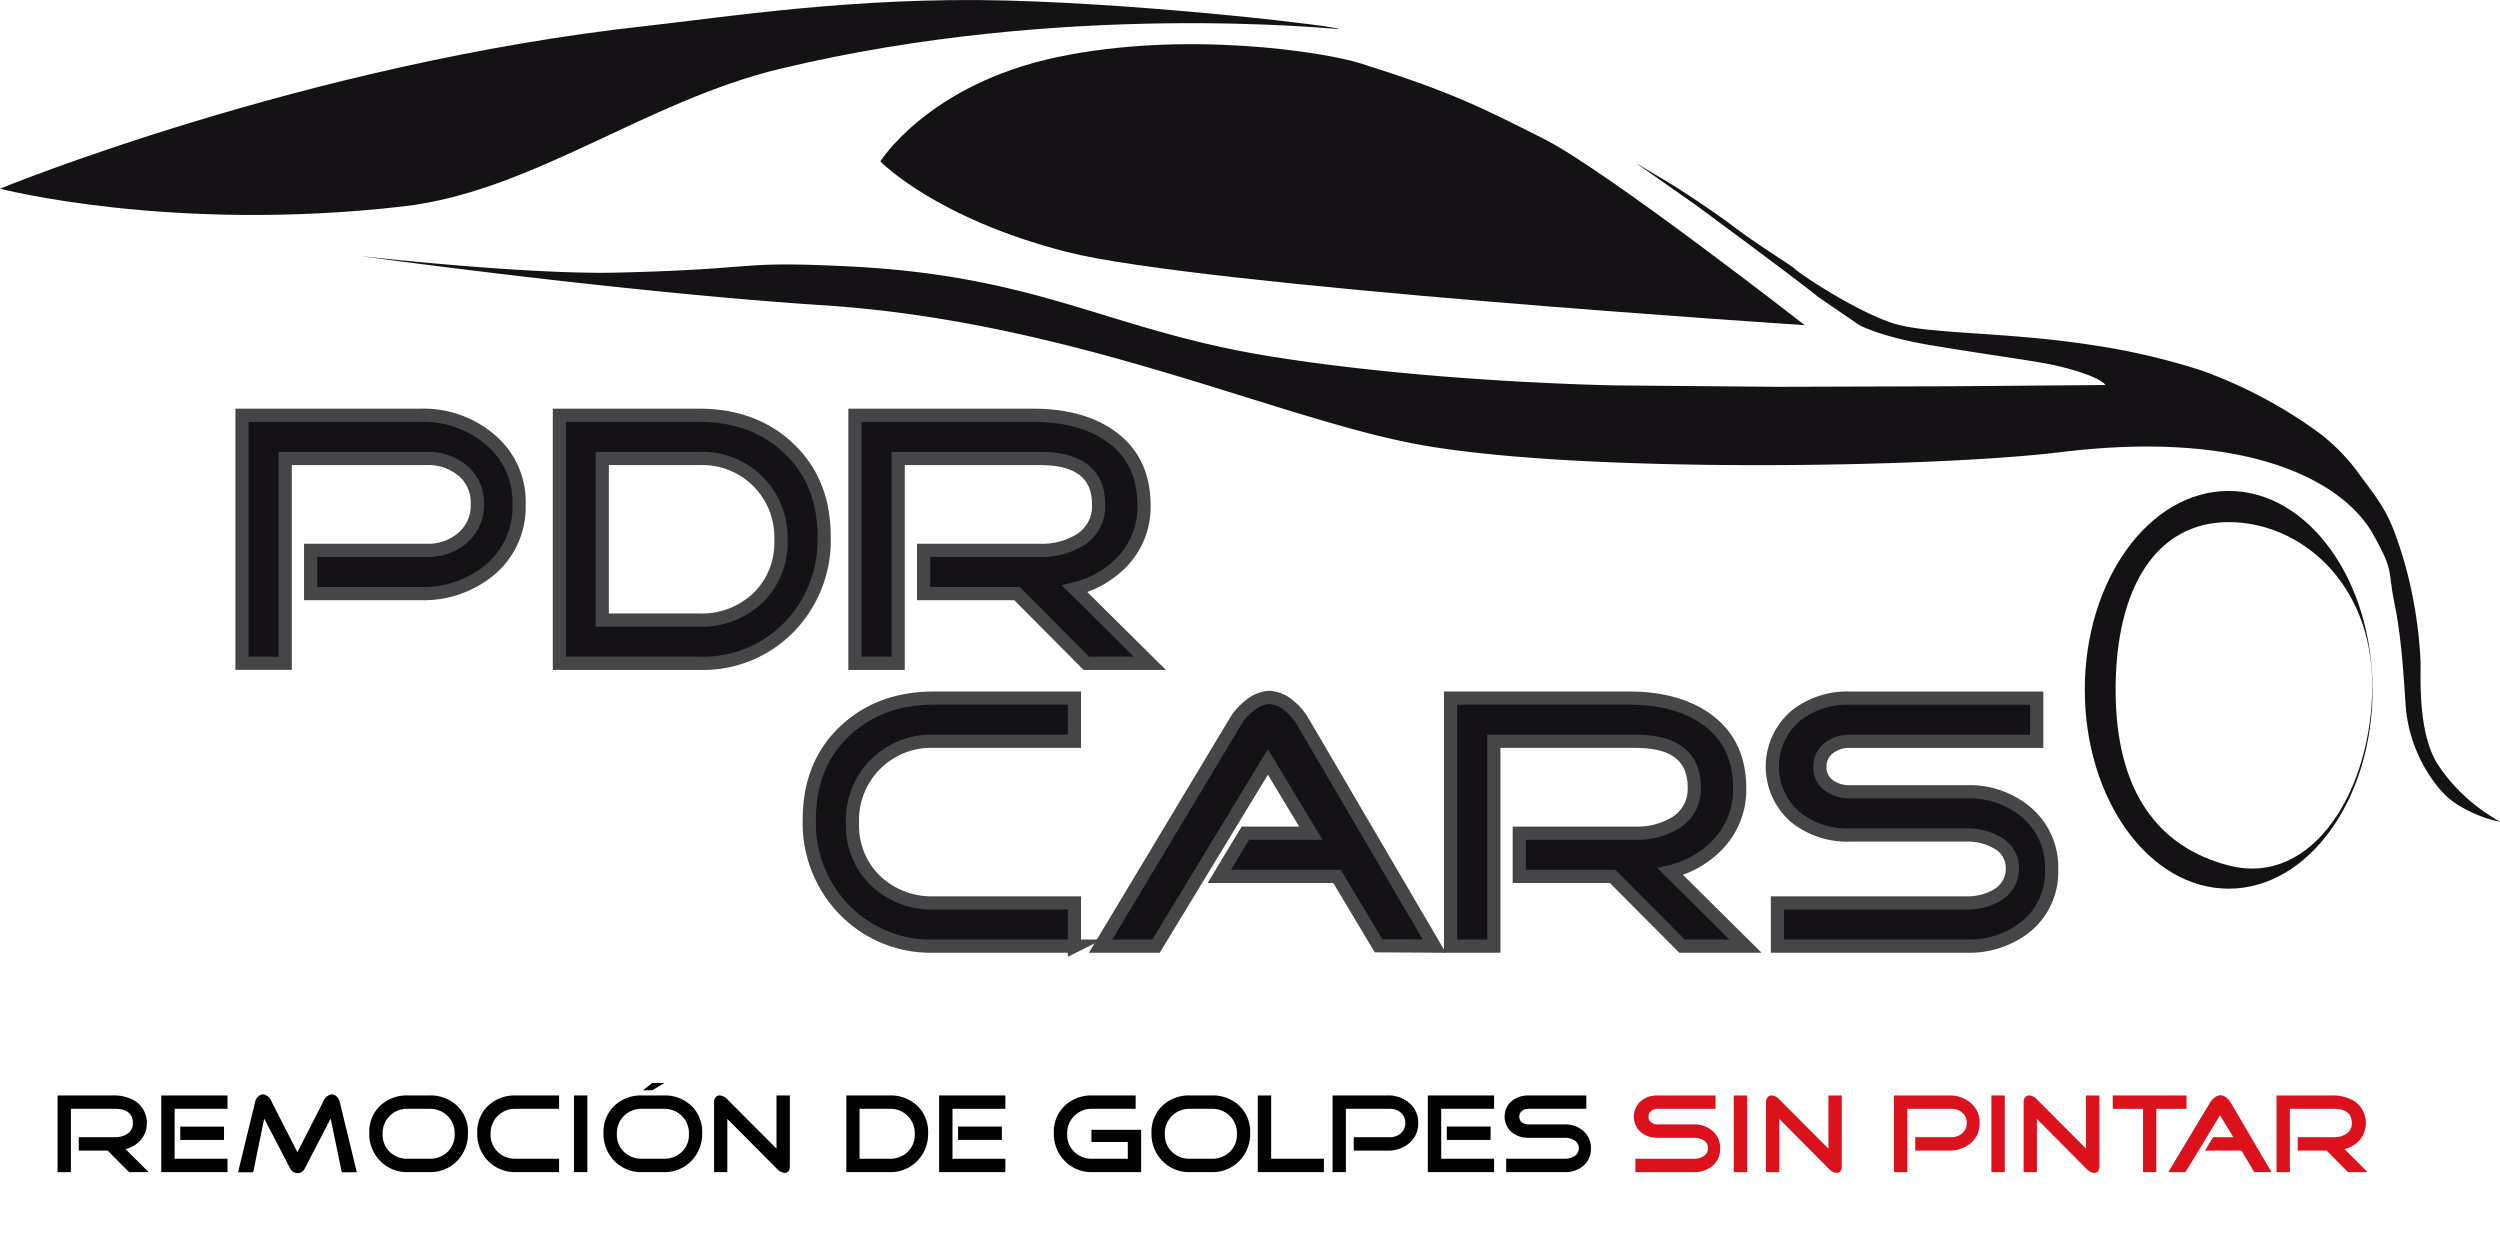 <svg id="Layer_1" data-name="Layer 1" xmlns="http://www.w3.org/2000/svg" viewBox="0 0 378.634 189.911">
  <defs>
    <style>
      .cls-1, .cls-4 {
        fill: #141215;
      }

      .cls-2 {
        fill: #020101;
      }

      .cls-3 {
        fill: #db111b;
      }

      .cls-4 {
        stroke: #464648;
        stroke-miterlimit: 10;
        stroke-width: 2px;
      }
    </style>
  </defs>
  <title>LOGO</title>
  <path class="cls-1" d="M22.2,69.23S48.173,75.98,83.368,71.9c19.425-2.253,36.62-15.937,57-20.833,43.333-10.411,84.4-5.932,84.563-6.018,0.607-.324-27.286-3.7-50.229-4.316-23.069-.621-43.529,2.637-54.5,3.833C68.5,50.2,22.2,69.23,22.2,69.23Z" transform="translate(-22.201 -40.652)"/>
  <path class="cls-1" d="M333.894,96.089c6.468,1.536,7.188,2.875,7.188,2.875l-23.146.188-26.583.083-24.208-.208s-27.9-.419-52.625-4.417c-24.469-3.956-34.687-12.219-64-13.625-17.375-.833-12.368.412-34.868,0.954-14.439.348-40.73-2.732-38.719-2.487,0,0,39.437,5.445,70.1,7.445,37.774,2.464,69.059,17.374,90.5,21.167,24.5,4.333,77.675,3.409,96.752,1.069,28.644-3.514,42.961,4.526,47.378,12.519,3.205,5.8,2.08,5,3.228,10.581s1.445,12.729,1.705,15.886a22.419,22.419,0,0,0,4.833,11.708,12,12,0,0,0,3.838,3.2,19.442,19.442,0,0,0,5.563,2.094c-0.118-.1-0.477-0.266-1.283-0.8a26.456,26.456,0,0,1-8.311-8.166c-2.963-5.04-2.347-13.549-2.437-15.406a66.878,66.878,0,0,0-2.437-14.937c-2.165-7.31-3.213-8.429-6.75-13.219a29.939,29.939,0,0,0-6-6.25,70.806,70.806,0,0,0-17.937-9.562,101.411,101.411,0,0,0-16.25-3.812c-13-2.062-24.786-1.679-30.156-3.25s-14.344-7.437-15.344-8.437c-0.477-.477-5.017-3.2-9.031-6.219-4.405-3.317-9.5-6.469-9.5-6.469l-5.469-3.281,9.219,6.469s16.021,11.813,18.438,13.854l6.25,4.271s3.132,1.726,10.625,3C323.086,94.369,330.63,95.314,333.894,96.089Z" transform="translate(-22.201 -40.652)"/>
  <path class="cls-1" d="M155.535,65.095s8.25,8.594,28.25,13.719S295.535,89.9,295.535,89.9s-30.062-23.45-39.5-28.208S242.155,54.625,228.2,50.23c-5.292-1.667-26.417-5.042-45.917-.917S155.535,65.095,155.535,65.095Z" transform="translate(-22.201 -40.652)"/>
  <path class="cls-1" d="M381.535,145.125c0,16.634-9.756,30.119-21.792,30.119s-21.792-13.485-21.792-30.119,9.756-30.119,21.792-30.119S381.535,128.491,381.535,145.125ZM359.743,119.73c-10.908,0-17.125,9.862-17.125,25.395S349.184,169,359.743,171.73c12.875,3.333,21.745-11.7,21.745-27.233S370.651,119.73,359.743,119.73Z" transform="translate(-22.201 -40.652)"/>
  <g>
    <path class="cls-2" d="M44.721,218.174H41.748L38.5,214.91H34.132v-2.023h5.44a3.42,3.42,0,0,0,1.887-.491,1.854,1.854,0,0,0,.867-1.642q0-2.168-2.754-2.167h-6.63v9.588H30.918V206.563h8.33a6.158,6.158,0,0,1,3.621.971,4.038,4.038,0,0,1,.659,5.774,4.51,4.51,0,0,1-2.323,1.38Z" transform="translate(-22.201 -40.652)"/>
    <path class="cls-2" d="M56.656,218.174H46.626V206.563h10.03v2.023H48.649v7.565h8.007v2.023ZM56.129,213.3H49.5v-2.023h6.63V213.3Z" transform="translate(-22.201 -40.652)"/>
    <path class="cls-2" d="M76.24,218.191H73.962l-1.683-8.126-3.893,7.5a1.2,1.2,0,0,1-1.088.765,1.285,1.285,0,0,1-1.19-.782l-3.893-7.479-1.666,8.125H58.254l2.592-10.659a1.575,1.575,0,0,1,.449-0.8,1.117,1.117,0,0,1,.805-0.34,1.667,1.667,0,0,1,1.254,1.147l3.887,7.615,3.9-7.623a1.666,1.666,0,0,1,1.258-1.14,1.161,1.161,0,0,1,.815.357,1.681,1.681,0,0,1,.442.782Z" transform="translate(-22.201 -40.652)"/>
    <path class="cls-2" d="M93.07,212.241a5.825,5.825,0,0,1-1.649,4.25,5.627,5.627,0,0,1-4.2,1.683H83.976a5.634,5.634,0,0,1-4.19-1.683,5.808,5.808,0,0,1-1.658-4.25,5.422,5.422,0,0,1,1.641-4.114,5.85,5.85,0,0,1,4.208-1.564h3.247a5.842,5.842,0,0,1,4.216,1.564A5.437,5.437,0,0,1,93.07,212.241Zm-2.006.17a3.712,3.712,0,0,0-1.08-2.754,3.756,3.756,0,0,0-2.762-1.071H83.976a3.681,3.681,0,0,0-3.825,3.825,3.578,3.578,0,0,0,1.08,2.7,3.8,3.8,0,0,0,2.746,1.037h3.247a3.823,3.823,0,0,0,2.762-1.037A3.578,3.578,0,0,0,91.064,212.411Z" transform="translate(-22.201 -40.652)"/>
    <path class="cls-2" d="M106.875,218.174H100.33a5.634,5.634,0,0,1-4.19-1.683,5.808,5.808,0,0,1-1.658-4.25,5.422,5.422,0,0,1,1.641-4.114,5.849,5.849,0,0,1,4.208-1.564h6.545v2.023H100.33a3.681,3.681,0,0,0-3.825,3.825,3.578,3.578,0,0,0,1.08,2.7,3.8,3.8,0,0,0,2.746,1.037h6.545v2.023Z" transform="translate(-22.201 -40.652)"/>
    <path class="cls-2" d="M111.159,218.174h-2.023V206.563h2.023v11.611Z" transform="translate(-22.201 -40.652)"/>
    <path class="cls-2" d="M128.549,212.241a5.825,5.825,0,0,1-1.649,4.25,5.627,5.627,0,0,1-4.2,1.683h-3.247a5.634,5.634,0,0,1-4.19-1.683,5.808,5.808,0,0,1-1.658-4.25,5.422,5.422,0,0,1,1.641-4.114,5.85,5.85,0,0,1,4.208-1.564H122.7a5.842,5.842,0,0,1,4.216,1.564A5.437,5.437,0,0,1,128.549,212.241Zm-2.006.17a3.712,3.712,0,0,0-1.08-2.754,3.756,3.756,0,0,0-2.762-1.071h-3.247a3.681,3.681,0,0,0-3.825,3.825,3.578,3.578,0,0,0,1.08,2.7,3.8,3.8,0,0,0,2.746,1.037H122.7a3.823,3.823,0,0,0,2.762-1.037A3.578,3.578,0,0,0,126.543,212.411Zm-3.706-7.735-1.853,1.1H119.59l1.394-1.1h1.853Z" transform="translate(-22.201 -40.652)"/>
    <path class="cls-2" d="M141.827,217.171q0,1.122-.767,1.122a1.932,1.932,0,0,1-1.261-.692l-7.441-7.482v8.055h-2.006V207.566a1.149,1.149,0,0,1,.221-0.706,0.737,0.737,0,0,1,.629-0.3,1.69,1.69,0,0,1,1.156.595l7.446,7.463v-8.058h2.023v10.608Z" transform="translate(-22.201 -40.652)"/>
    <path class="cls-2" d="M162.77,212.241a5.808,5.808,0,0,1-1.657,4.25,5.634,5.634,0,0,1-4.19,1.683h-6.545V206.563h6.545a5.851,5.851,0,0,1,4.208,1.564A5.423,5.423,0,0,1,162.77,212.241Zm-2.023.17a3.681,3.681,0,0,0-3.825-3.825h-4.539v7.565h4.539a3.8,3.8,0,0,0,2.745-1.037A3.578,3.578,0,0,0,160.747,212.411Z" transform="translate(-22.201 -40.652)"/>
    <path class="cls-2" d="M174.465,218.174h-10.03V206.563h10.03v2.023h-8.007v7.565h8.007v2.023Zm-0.527-4.879h-6.63v-2.023h6.63V213.3Z" transform="translate(-22.201 -40.652)"/>
    <path class="cls-2" d="M195.035,218.174h-7.378a5.635,5.635,0,0,1-4.19-1.683,5.81,5.81,0,0,1-1.657-4.25,5.422,5.422,0,0,1,1.641-4.114,5.849,5.849,0,0,1,4.207-1.564H194.2v2.023h-6.545a3.682,3.682,0,0,0-3.825,3.825,3.579,3.579,0,0,0,1.08,2.7,3.8,3.8,0,0,0,2.745,1.037h5.355v-2.533H187.5v-1.853h7.53v6.409Z" transform="translate(-22.201 -40.652)"/>
    <path class="cls-2" d="M211.542,212.241a5.826,5.826,0,0,1-1.648,4.25,5.628,5.628,0,0,1-4.2,1.683h-3.247a5.635,5.635,0,0,1-4.19-1.683,5.81,5.81,0,0,1-1.657-4.25,5.422,5.422,0,0,1,1.641-4.114,5.849,5.849,0,0,1,4.207-1.564h3.247a5.842,5.842,0,0,1,4.216,1.564A5.437,5.437,0,0,1,211.542,212.241Zm-2.006.17a3.712,3.712,0,0,0-1.079-2.754,3.757,3.757,0,0,0-2.763-1.071h-3.247a3.682,3.682,0,0,0-3.825,3.825,3.579,3.579,0,0,0,1.08,2.7,3.8,3.8,0,0,0,2.745,1.037h3.247a3.824,3.824,0,0,0,2.763-1.037A3.578,3.578,0,0,0,209.536,212.411Z" transform="translate(-22.201 -40.652)"/>
    <path class="cls-2" d="M222.711,218.174H212.7V206.563h2.023v9.588h7.989v2.023Z" transform="translate(-22.201 -40.652)"/>
    <path class="cls-2" d="M236.992,210.745a3.826,3.826,0,0,1-1.395,3.077,4.868,4.868,0,0,1-3.247,1.088h-5.117v-2.023h5.44a2.47,2.47,0,0,0,1.683-.592,1.987,1.987,0,0,0,.681-1.575,1.936,1.936,0,0,0-.681-1.558,2.515,2.515,0,0,0-1.683-.576h-6.63v9.588h-2.023V206.563h8.33a4.821,4.821,0,0,1,3.247,1.1A3.8,3.8,0,0,1,236.992,210.745Z" transform="translate(-22.201 -40.652)"/>
    <path class="cls-2" d="M248.483,218.174H238.454V206.563h10.029v2.023h-8.007v7.565h8.007v2.023Zm-0.526-4.879h-6.631v-2.023h6.631V213.3Z" transform="translate(-22.201 -40.652)"/>
    <path class="cls-2" d="M263.154,214.587a3.319,3.319,0,0,1-1.173,2.652,4.234,4.234,0,0,1-2.806.935h-8.856v-2.023h8.856a2.716,2.716,0,0,0,1.445-.374,1.418,1.418,0,0,0,.7-1.241,1.335,1.335,0,0,0-.714-1.207,2.731,2.731,0,0,0-1.429-.357H253.7a3.871,3.871,0,0,1-2.533-.833,3.128,3.128,0,0,1,0-4.743,3.874,3.874,0,0,1,2.533-.833h8.755v2.023H253.7a1.543,1.543,0,0,0-.986.323,1.05,1.05,0,0,0-.408.867,1.022,1.022,0,0,0,.408.867,1.6,1.6,0,0,0,.986.306h5.474a4.141,4.141,0,0,1,2.806.969A3.37,3.37,0,0,1,263.154,214.587Z" transform="translate(-22.201 -40.652)"/>
    <path class="cls-3" d="M282.721,214.587a3.319,3.319,0,0,1-1.173,2.652,4.234,4.234,0,0,1-2.806.935h-8.856v-2.023h8.856a2.716,2.716,0,0,0,1.445-.374,1.418,1.418,0,0,0,.7-1.241,1.335,1.335,0,0,0-.714-1.207,2.731,2.731,0,0,0-1.429-.357h-5.474a3.871,3.871,0,0,1-2.533-.833,3.128,3.128,0,0,1,0-4.743,3.874,3.874,0,0,1,2.533-.833h8.755v2.023h-8.755a1.543,1.543,0,0,0-.986.323,1.05,1.05,0,0,0-.408.867,1.022,1.022,0,0,0,.408.867,1.6,1.6,0,0,0,.986.306h5.474a4.141,4.141,0,0,1,2.806.969A3.37,3.37,0,0,1,282.721,214.587Z" transform="translate(-22.201 -40.652)"/>
    <path class="cls-3" d="M286.817,218.174h-2.023V206.563h2.023v11.611Z" transform="translate(-22.201 -40.652)"/>
    <path class="cls-3" d="M301.148,217.171q0,1.122-.767,1.122a1.933,1.933,0,0,1-1.262-.692l-7.44-7.482v8.055h-2.007V207.566a1.15,1.15,0,0,1,.222-0.706,0.735,0.735,0,0,1,.629-0.3,1.692,1.692,0,0,1,1.156.595l7.445,7.463v-8.058h2.023v10.608Z" transform="translate(-22.201 -40.652)"/>
    <path class="cls-3" d="M322.024,210.745a3.826,3.826,0,0,1-1.395,3.077,4.866,4.866,0,0,1-3.247,1.088h-5.117v-2.023h5.44a2.469,2.469,0,0,0,1.683-.592,1.987,1.987,0,0,0,.681-1.575,1.936,1.936,0,0,0-.681-1.558,2.513,2.513,0,0,0-1.683-.576h-6.63v9.588h-2.023V206.563h8.33a4.819,4.819,0,0,1,3.247,1.1A3.8,3.8,0,0,1,322.024,210.745Z" transform="translate(-22.201 -40.652)"/>
    <path class="cls-3" d="M325.832,218.174h-2.023V206.563h2.023v11.611Z" transform="translate(-22.201 -40.652)"/>
    <path class="cls-3" d="M340.163,217.171q0,1.122-.767,1.122a1.933,1.933,0,0,1-1.262-.692l-7.44-7.482v8.055h-2.007V207.566a1.15,1.15,0,0,1,.222-0.706,0.735,0.735,0,0,1,.629-0.3,1.692,1.692,0,0,1,1.156.595l7.445,7.463v-8.058h2.023v10.608Z" transform="translate(-22.201 -40.652)"/>
    <path class="cls-3" d="M353.354,208.586h-4.572v9.588h-2.006v-9.588h-4.591v-2.023h11.169v2.023Z" transform="translate(-22.201 -40.652)"/>
    <path class="cls-3" d="M366.224,218.174l-2.61-.017-1.941-3.247H356.16l1.22-2.023h3.067l-2.013-3.335-5.236,8.623h-2.6l6.308-10.506a2.713,2.713,0,0,1,.663-0.748,1.572,1.572,0,0,1,.918-0.391,1.508,1.508,0,0,1,.918.374,2.676,2.676,0,0,1,.663.765Z" transform="translate(-22.201 -40.652)"/>
    <path class="cls-3" d="M380.791,218.174h-2.974l-3.247-3.264H370.2v-2.023h5.44a3.42,3.42,0,0,0,1.887-.491,1.854,1.854,0,0,0,.867-1.642q0-2.168-2.754-2.167h-6.63v9.588h-2.023V206.563h8.33a6.158,6.158,0,0,1,3.621.971,4.037,4.037,0,0,1,.658,5.774,4.509,4.509,0,0,1-2.323,1.38Z" transform="translate(-22.201 -40.652)"/>
  </g>
  <g>
    <path class="cls-4" d="M184.924,183.944h-21.23a18.229,18.229,0,0,1-13.558-5.445,18.792,18.792,0,0,1-5.362-13.75q0-8.25,5.307-13.31t13.613-5.06h21.23v6.545h-21.23A11.91,11.91,0,0,0,151.318,165.3a11.575,11.575,0,0,0,3.493,8.745,12.3,12.3,0,0,0,8.882,3.355h21.23v6.545Z" transform="translate(-22.201 -40.652)"/>
    <path class="cls-4" d="M239.429,183.944l-8.446-.055-6.281-10.5H206.868l3.948-6.545h9.924l-6.513-10.792-16.94,27.9h-8.4l20.405-33.989a8.812,8.812,0,0,1,2.146-2.421,5.094,5.094,0,0,1,2.97-1.265,4.868,4.868,0,0,1,2.969,1.21,8.653,8.653,0,0,1,2.146,2.475Z" transform="translate(-22.201 -40.652)"/>
    <path class="cls-4" d="M286.559,183.944h-9.62l-10.5-10.56H252.3v-6.545h17.6a11.071,11.071,0,0,0,6.1-1.589,6,6,0,0,0,2.806-5.313q0-7.013-8.91-7.013h-21.45v31.02H241.9V146.379h26.95q7.26,0,11.715,3.141,5.115,3.582,5.115,10.525A11.981,11.981,0,0,1,282.7,168.2a14.6,14.6,0,0,1-7.516,4.463Z" transform="translate(-22.201 -40.652)"/>
    <path class="cls-4" d="M332.929,172.339a10.728,10.728,0,0,1-3.8,8.58,13.692,13.692,0,0,1-9.074,3.025H291.4V177.4h28.655a8.791,8.791,0,0,0,4.675-1.21,4.588,4.588,0,0,0,2.255-4.015,4.317,4.317,0,0,0-2.311-3.9,8.816,8.816,0,0,0-4.619-1.155h-17.71a12.529,12.529,0,0,1-8.2-2.695,10.121,10.121,0,0,1,0-15.345,12.534,12.534,0,0,1,8.2-2.695h28.324v6.545H302.349a4.986,4.986,0,0,0-3.19,1.045,3.4,3.4,0,0,0-1.32,2.805,3.3,3.3,0,0,0,1.32,2.8,5.164,5.164,0,0,0,3.19.99h17.71a13.39,13.39,0,0,1,9.074,3.135A10.894,10.894,0,0,1,332.929,172.339Z" transform="translate(-22.201 -40.652)"/>
  </g>
  <g>
    <path class="cls-4" d="M100.818,117.076a12.381,12.381,0,0,1-4.51,9.955,15.748,15.748,0,0,1-10.5,3.52H69.248v-6.545h17.6a7.99,7.99,0,0,0,5.445-1.917,6.423,6.423,0,0,0,2.2-5.1,6.262,6.262,0,0,0-2.2-5.039,8.138,8.138,0,0,0-5.445-1.863H65.4v31.02H58.853V103.546H85.8a15.6,15.6,0,0,1,10.5,3.575A12.283,12.283,0,0,1,100.818,117.076Z" transform="translate(-22.201 -40.652)"/>
    <path class="cls-4" d="M147.018,121.916a18.845,18.845,0,0,1-5.335,13.75,18.207,18.207,0,0,1-13.585,5.445H106.923V103.546H128.1q8.3,0,13.612,5.06T147.018,121.916Zm-6.545.55A11.91,11.91,0,0,0,128.1,110.091H113.413v24.475H128.1a12.3,12.3,0,0,0,8.882-3.355A11.579,11.579,0,0,0,140.473,122.466Z" transform="translate(-22.201 -40.652)"/>
    <path class="cls-4" d="M196.349,141.111h-9.621l-10.5-10.56H162.087v-6.545h17.6a11.077,11.077,0,0,0,6.105-1.589,6,6,0,0,0,2.8-5.313q0-7.013-8.91-7.013h-21.45v31.02h-6.545V103.546h26.95q7.26,0,11.715,3.141,5.115,3.582,5.115,10.525a11.985,11.985,0,0,1-2.984,8.156,14.6,14.6,0,0,1-7.517,4.463Z" transform="translate(-22.201 -40.652)"/>
  </g>
</svg>
